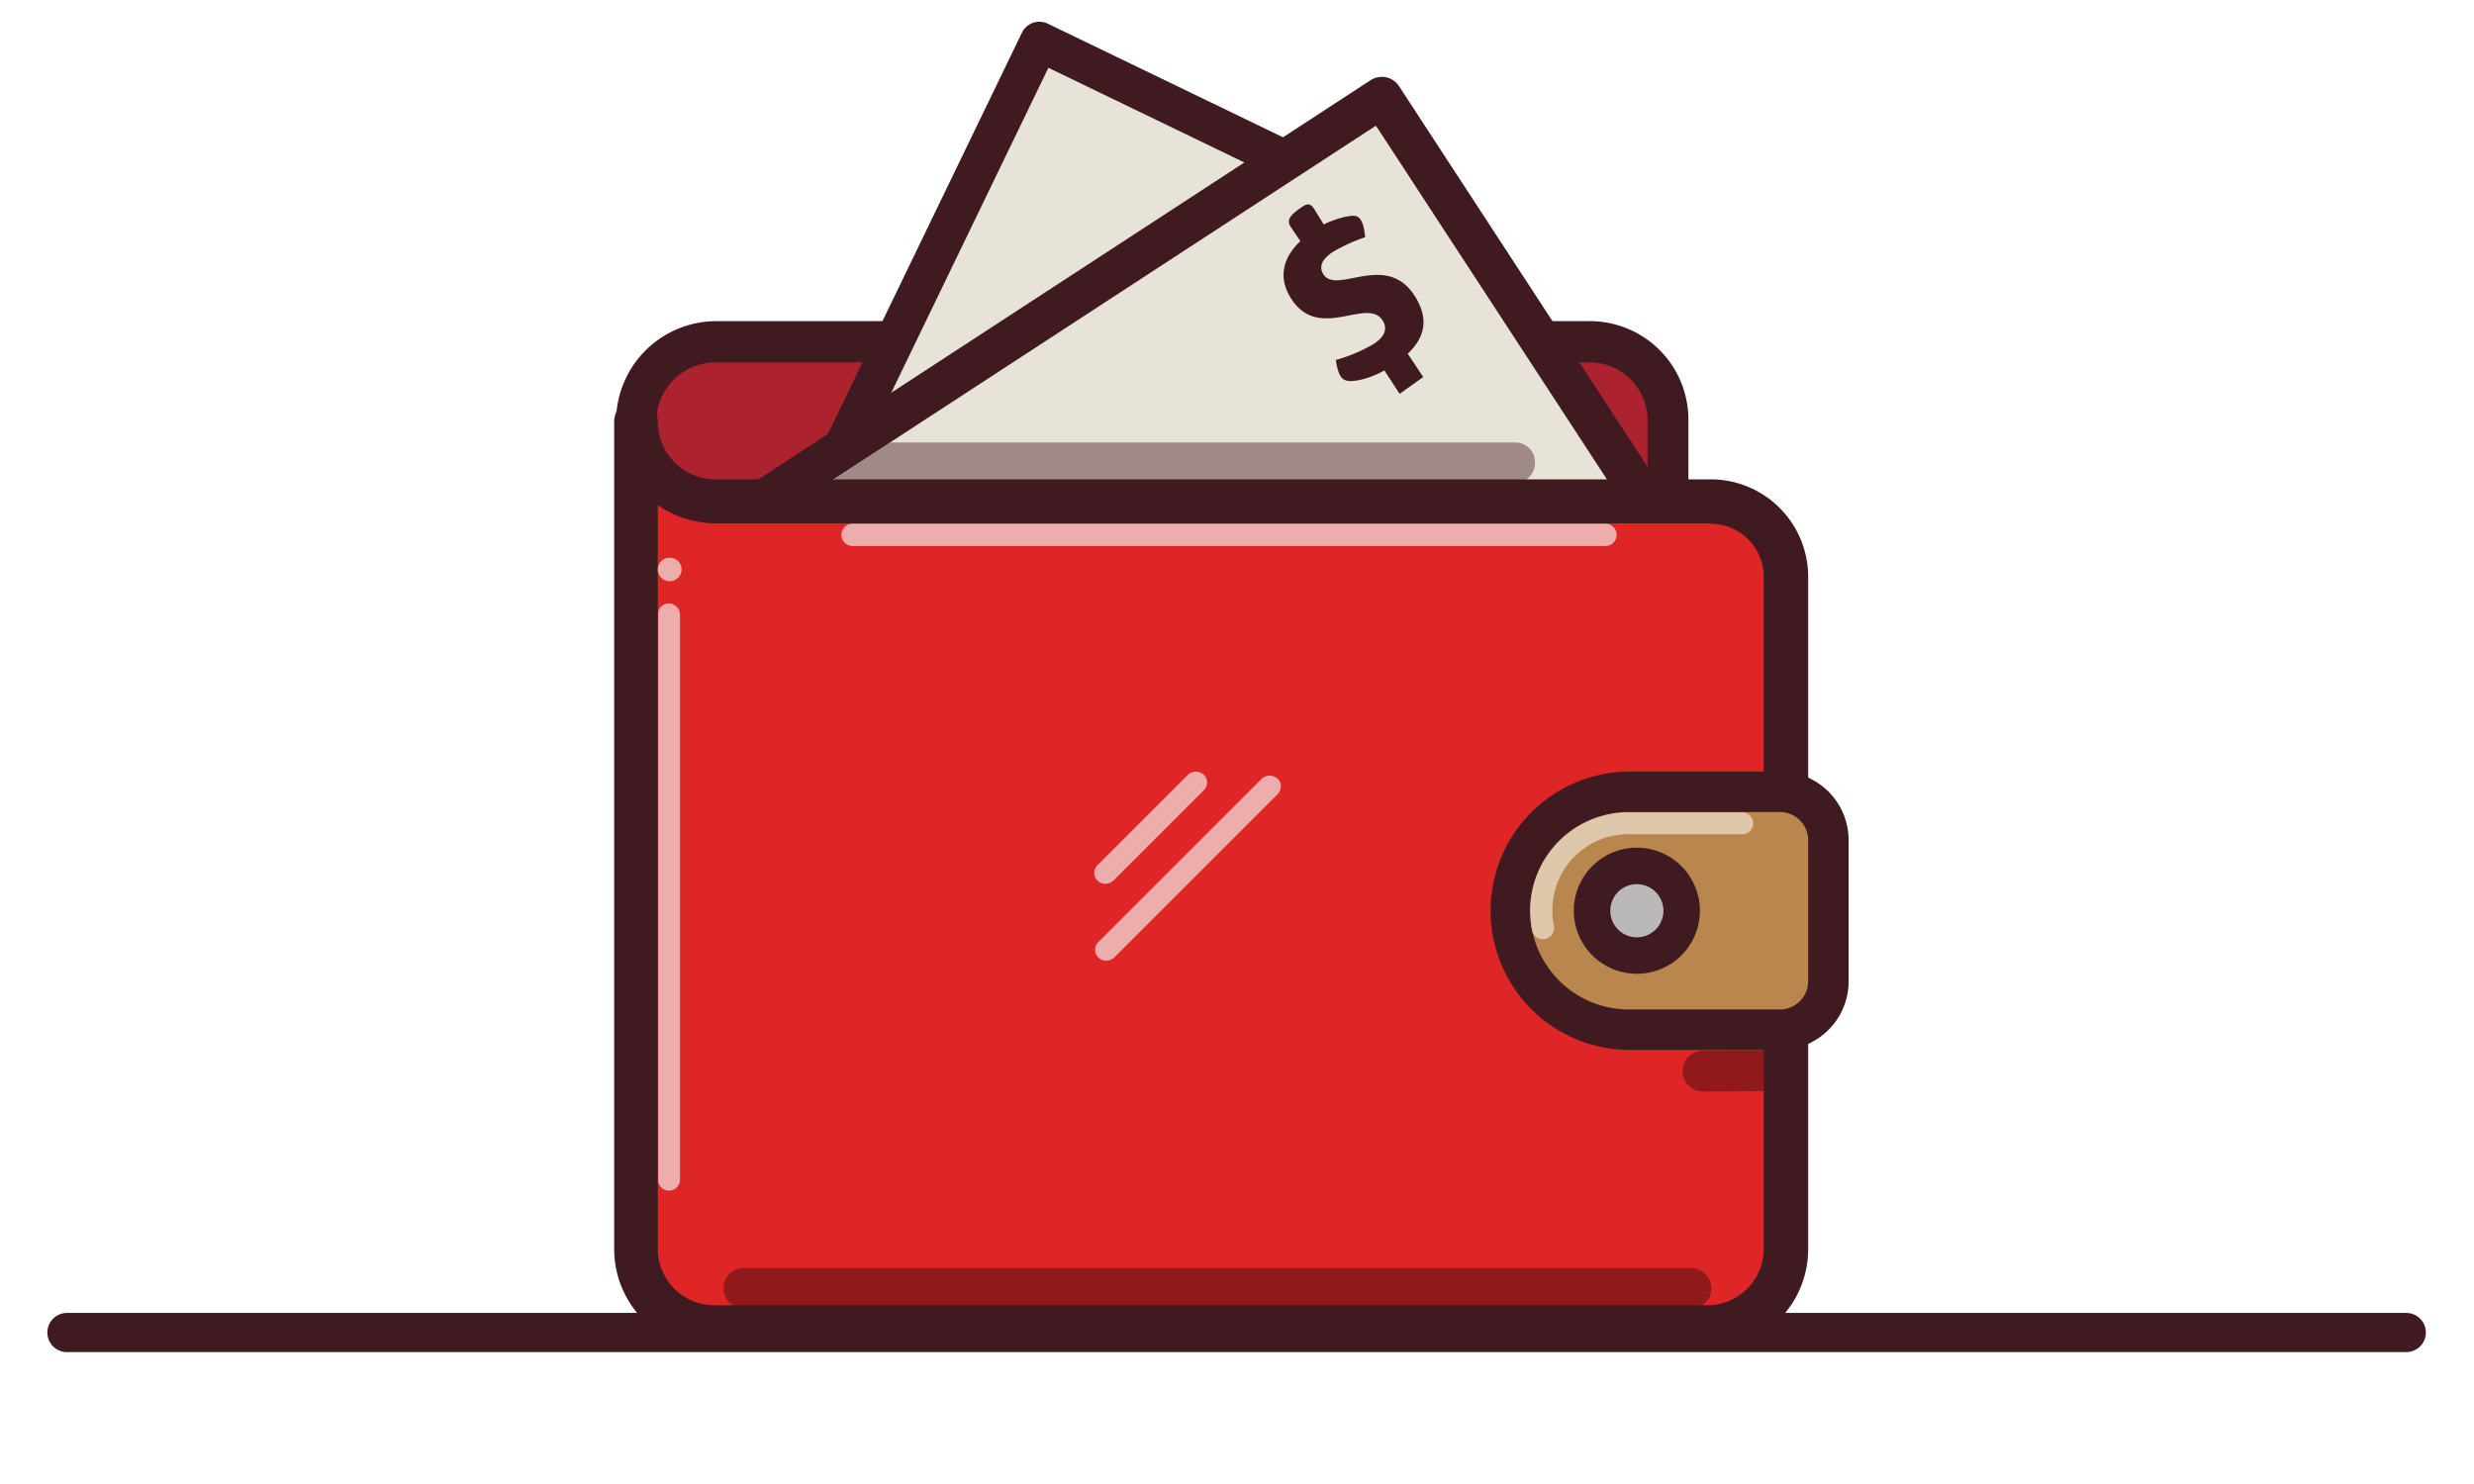 <svg id="cash" xmlns="http://www.w3.org/2000/svg" width="470" height="282" viewBox="0 0 470 282"><defs><style>.cls-1{fill:#3f1b21;}.cls-2{fill:#ac222e;}.cls-3{fill:#e7e3d8;}.cls-4{fill:#de2626;}.cls-5{fill:#b9864e;}.cls-6{fill:#bbb8b9;}.cls-7{fill:#ecadac;}.cls-8{fill:#8f191b;}.cls-9{fill:#9f8989;}.cls-10{fill:#dfc7ab;}</style></defs><path class="cls-1" d="M12.72,256.937H457.133a3.721,3.721,0,0,0,0-7.443H12.72a3.721,3.721,0,0,0,0,7.443Z"/><path class="cls-2" d="M316.915,95.309H135.964a15.22,15.22,0,0,1,0-30.44H301.999a14.903,14.903,0,0,1,14.916,14.918Z"/><path class="cls-1" d="M316.915,95.309V91.466h-180.95a11.302,11.302,0,0,1,0-22.604H301.999a11.013,11.013,0,0,1,10.999,11V95.309h3.917v0h3.842V79.788a18.713,18.713,0,0,0-18.758-18.761H135.965a19.063,19.063,0,0,0,0,38.125h180.95a3.582,3.582,0,0,0,2.712-1.13,3.825,3.825,0,0,0,1.13-2.712Z"/><path class="cls-3" d="M197.419,7.9,129.16,149.13l84.236,40.726,68.258-141.23Z"/><path class="cls-1" d="M281.659,48.594l1.658-3.39L199.094,4.517A3.682,3.682,0,0,0,194.122,6.25L125.87,147.448a3.682,3.682,0,0,0,1.733,4.972l84.223,40.763a3.45,3.45,0,0,0,2.863.151,3.296,3.296,0,0,0,2.11-1.884L285.049,50.252a3.775,3.775,0,0,0,.151-2.863,3.719,3.719,0,0,0-1.883-2.11l-1.658,3.315-3.39-1.657L211.674,184.82l-77.518-37.447,65.013-134.493,80.908,39.105,1.581-3.391-3.39-1.657Z"/><path class="cls-3" d="M262.539,18.48l-132.256,86.275L180.41,181.622,312.666,95.347Z"/><path class="cls-1" d="M312.697,95.309l-2.11-3.24-129.046,84.236-45.954-70.373L261.394,23.881,309.458,97.494l3.239-2.185-2.11-3.24,2.11,3.24,3.239-2.11L265.764,16.346a3.933,3.933,0,0,0-2.411-1.658,4.075,4.075,0,0,0-2.938.527L128.13,101.487a3.87,3.87,0,0,0-1.131,5.349L177.171,183.69A3.87,3.87,0,0,0,182.52,184.82L314.805,98.549a4.149,4.149,0,0,0,1.658-2.411,4.078,4.078,0,0,0-.527-2.938Z"/><path class="cls-1" d="M253.268,47.837a33.469,33.469,0,0,1,6.079-2.761c-.299-3.143-1.042-3.862-1.866-4.036-1.141-.24-4.47.781-6.003,1.618l-1.801-2.929c-.676-1.036-1.26-1.093-2.143-.517-2.802,1.828-3.091,2.728-2.29,3.956l1.791,2.662c-2.592,2.402-4.742,6.321-1.687,11.005,5.281,8.1,14.367-.453,17.297,4.038.976,1.497.515,3.056-1.634,4.458a30.335,30.335,0,0,1-7.238,3.08c.476,3.246,1.297,3.751,2.121,3.924,1.382.357,4.722-.563,7.1-1.95l2.904,4.453,4.481-3.197-2.942-4.428c2.977-2.818,4.322-6.376,1.243-11.098-5.408-8.292-14.719-.084-17.247-3.961C250.556,50.81,250.965,49.34,253.268,47.837Z"/><path class="cls-4" d="M120.822,77.753v2.336c0-.753.151-1.507.226-2.26Z"/><path class="cls-1" d="M120.822,77.753h-3.089v2.336a2.9,2.9,0,0,0,.905,2.185,3.015,3.015,0,0,0,2.184.904,2.897,2.897,0,0,0,2.185-.904,3.019,3.019,0,0,0,.904-2.185,9.66,9.66,0,0,1,.227-1.808,3.094,3.094,0,0,0-2.185-3.466l-.226-.075a2.948,2.948,0,0,0-2.712.527,3.255,3.255,0,0,0-1.281,2.486h3.089l-.904,3.014.226.075.905-3.014-3.09-.452a22.836,22.836,0,0,0-.301,2.712,2.896,2.896,0,0,0,.905,2.185,3.015,3.015,0,0,0,2.184.904,2.897,2.897,0,0,0,2.185-.904,3.018,3.018,0,0,0,.904-2.185V77.753h-3.013l-.904,3.014Z"/><path class="cls-4" d="M325.051,95.309H135.964a15.225,15.225,0,0,1-15.217-15.22V237.336a14.952,14.952,0,0,0,14.916,14.919H324.449a14.904,14.904,0,0,0,14.916-14.919V109.625A14.309,14.309,0,0,0,325.051,95.309Z"/><path class="cls-1" d="M325.051,95.309V91.09H135.964a10.964,10.964,0,0,1-10.998-11,4.157,4.157,0,0,0-1.206-2.938,4.293,4.293,0,0,0-2.938-1.206,4.16,4.16,0,0,0-2.938,1.206,4.297,4.297,0,0,0-1.205,2.938V237.336a19.035,19.035,0,0,0,19.059,19.063H324.449a19.035,19.035,0,0,0,19.059-19.063V109.625A18.52,18.52,0,0,0,324.976,91.09v8.439a10.096,10.096,0,0,1,10.094,10.097v127.711a10.74,10.74,0,0,1-10.697,10.7H135.662a10.739,10.739,0,0,1-10.697-10.7V80.089a4.157,4.157,0,0,0-1.206-2.938,4.293,4.293,0,0,0-2.938-1.206,4.16,4.16,0,0,0-2.938,1.206,4.297,4.297,0,0,0-1.205,2.938A19.372,19.372,0,0,0,136.114,99.453H324.976V95.309Z"/><path class="cls-5" d="M309.458,195.67h28.701a9.228,9.228,0,0,0,9.191-9.192V159.654a9.228,9.228,0,0,0-9.191-9.193H309.458a22.604,22.604,0,0,0,0,45.208Z"/><path class="cls-1" d="M309.458,195.67v3.843h28.701a13.038,13.038,0,0,0,13.033-13.034V159.654a13.038,13.038,0,0,0-13.033-13.035H309.458a26.447,26.447,0,0,0,0,52.893v-7.685a18.761,18.761,0,0,1,0-37.522h28.701a5.37,5.37,0,0,1,5.349,5.35V186.478a5.37,5.37,0,0,1-5.349,5.349H309.458Z"/><path class="cls-6" d="M302.451,173.066a8.513,8.513,0,1,1,8.513,8.514A8.553,8.553,0,0,1,302.451,173.066Z"/><path class="cls-1" d="M302.451,173.066h3.465a5.048,5.048,0,1,1,5.048,5.048,5.048,5.048,0,0,1-5.048-5.048h-6.93a11.978,11.978,0,1,0,11.978-11.98,11.961,11.961,0,0,0-11.978,11.98Z"/><path class="cls-7" d="M127.074,114.672a2.037,2.037,0,0,0-2.033,1.733V224.528a2.087,2.087,0,0,0,4.143-.378V116.782A2.156,2.156,0,0,0,127.074,114.672Z"/><path class="cls-7" d="M127.226,106.008a2.229,2.229,0,0,0-2.26,2.034v.377a2.266,2.266,0,0,0,4.519-.226A2.203,2.203,0,0,0,127.226,106.008Z"/><path class="cls-8" d="M321.209,240.953H141.313a3.861,3.861,0,0,0-2.109,7.083h184.19a3.833,3.833,0,0,0,1.733-3.24A3.975,3.975,0,0,0,321.209,240.953Z"/><path class="cls-1" d="M323.318,248.036h-184.19a4.118,4.118,0,0,0,2.109.678h179.897A3.587,3.587,0,0,0,323.318,248.036Z"/><path class="cls-9" d="M287.836,84.082H169.035L158.338,91.09l.075.075H289.946A3.923,3.923,0,0,0,291.604,88,3.723,3.723,0,0,0,287.836,84.082Z"/><path class="cls-1" d="M169.036,84.082h-8.438a3.859,3.859,0,0,0-3.843,3.843,3.717,3.717,0,0,0,1.582,3.089Z"/><path class="cls-1" d="M290.021,91.09H158.414a3.587,3.587,0,0,0,2.185.678H287.761A3.659,3.659,0,0,0,290.021,91.09Z"/><path class="cls-8" d="M335.146,199.588l-11.677.075a3.881,3.881,0,0,0,0,7.761l11.601-.075v-7.761Z"/><path class="cls-1" d="M336.653,199.588h-1.507v7.761h1.507a3.881,3.881,0,0,0,0-7.761Z"/><path class="cls-7" d="M305.012,99.528H161.954a2.11,2.11,0,0,0,0,4.22H305.012a2.11,2.11,0,0,0,0-4.22Z"/><path class="cls-10" d="M331.003,154.38H309.381a18.682,18.682,0,0,0-18.683,18.686,20.623,20.623,0,0,0,.377,3.767A2.09,2.09,0,0,0,293.11,178.49a.944.944,0,0,0,.452-.075,2.132,2.132,0,0,0,1.658-2.486,12.547,12.547,0,0,1-.301-2.938,14.406,14.406,0,0,1,14.463-14.467h21.621a2.072,2.072,0,1,0,0-4.144Z"/><path class="cls-7" d="M227.193,146.619a2.397,2.397,0,0,0-1.507.604l-17.175,17.178a2.047,2.047,0,0,0,0,2.939,2.239,2.239,0,0,0,1.506.602,2.394,2.394,0,0,0,1.507-.602l17.175-17.179a2.046,2.046,0,0,0,0-2.938A2.393,2.393,0,0,0,227.193,146.619Z"/><path class="cls-7" d="M241.205,147.373a2.392,2.392,0,0,0-1.507.602l-31.037,31.043a2.046,2.046,0,0,0,0,2.938,2.24,2.24,0,0,0,1.506.604,2.395,2.395,0,0,0,1.507-.604l31.037-31.042a2.049,2.049,0,0,0,0-2.939A2.392,2.392,0,0,0,241.205,147.373Z"/></svg>